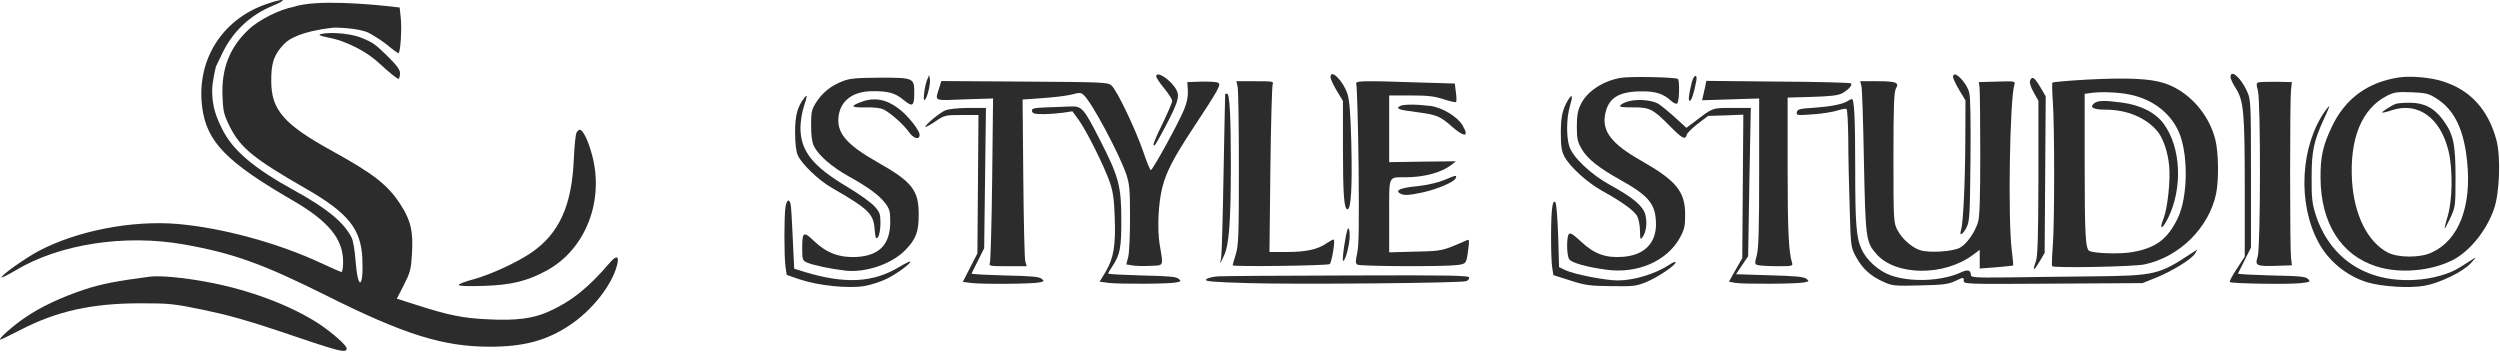 <?xml version="1.0" encoding="UTF-8"?> <svg xmlns="http://www.w3.org/2000/svg" width="1874" height="264" viewBox="0 0 1874 264" fill="none"><path d="M199.203 3.23C165.87 14.963 146.936 45.763 151.603 80.697C155.07 106.43 169.736 121.496 219.736 150.43C246.136 165.763 257.203 179.096 257.203 196.163C257.203 200.43 256.67 203.896 256.003 203.896C255.47 203.896 248.403 200.83 240.403 197.096C208.403 182.163 166.803 170.83 133.336 167.896C98.936 164.963 57.736 172.963 28.936 188.163C18.403 193.896 1.203 206.03 1.203 207.896C1.203 208.43 6.003 206.03 11.87 202.563C44.536 182.963 93.47 175.363 137.87 183.23C174.803 189.763 197.203 197.896 244.27 221.363C302.803 250.696 332.136 259.896 367.203 259.896C392.803 259.896 409.87 255.23 427.07 243.763C443.736 232.696 458.403 214.163 462.403 199.23C464.403 191.896 462.403 190.83 457.203 196.83C440.936 215.896 428.003 226.163 410.803 233.763C399.336 238.83 386.67 240.43 365.87 239.363C347.203 238.563 335.603 236.163 312.136 228.563L297.47 223.896L302.803 213.496C307.47 204.296 308.136 201.896 308.803 190.563C309.87 173.23 307.87 164.963 300.003 152.963C290.536 138.43 279.87 130.163 248.136 112.696C212.936 93.23 203.47 82.43 203.336 61.23C203.203 47.23 205.203 41.23 212.803 33.096C222.27 22.963 250.536 20.697 250.536 20.697C250.536 20.697 268.67 20.697 276.536 24.697C280.936 27.096 287.603 31.363 291.203 34.43C294.803 37.496 298.27 39.897 298.67 39.897C300.136 39.897 301.336 21.63 300.403 13.496L299.603 5.63L291.47 4.696C278.67 3.363 237.037 -0.77 219.736 5.23C209.603 7.096 194.536 14.697 187.07 21.497C172.27 35.096 165.87 51.096 166.803 72.296C167.203 83.63 167.87 86.03 172.27 94.963C180.136 110.696 190.136 118.963 229.203 141.363C260.803 159.496 270.536 171.496 271.603 193.496C272.67 216.43 268.27 218.296 266.536 195.63C266.003 187.63 264.67 180.163 263.47 177.896C257.603 166.563 245.203 156.296 221.203 143.096C189.736 125.763 174.403 112.696 166.403 96.43C161.87 87.363 159.095 79.612 159.037 68.23C159 60.985 161.87 49.897 161.87 49.897L166.67 39.897C174.403 23.763 187.336 11.496 203.87 4.563C216.803 -0.77 213.47 -1.704 199.203 3.23Z" fill="#2C2C2C"></path><path d="M239.47 26.163C238.937 26.83 249.87 28.963 249.87 28.963C249.87 28.963 269.337 33.496 284.803 47.897C291.87 54.43 298.137 59.496 298.803 59.096C299.337 58.697 299.87 56.83 299.87 54.83C299.87 52.163 297.337 48.83 289.603 41.23C281.337 33.23 279.677 32.009 271.87 28.697C260.187 23.738 240.67 24.163 239.47 26.163Z" fill="#2C2C2C"></path><path d="M432.138 99.496C431.471 100.83 430.538 109.63 430.138 119.23C428.671 154.296 419.071 175.23 398.138 189.496C387.071 196.963 367.871 205.763 354.938 209.363C348.804 210.963 343.871 212.83 343.871 213.63C343.871 214.43 351.071 214.696 362.938 214.296C383.338 213.63 395.204 210.696 409.738 202.83C438.938 186.963 453.204 150.563 443.738 115.896C440.938 105.363 436.938 97.23 434.538 97.23C433.871 97.23 432.804 98.296 432.138 99.496Z" fill="#2C2C2C"></path><path d="M112.537 207.363C87.603 210.563 75.737 212.963 63.87 216.83C45.47 222.963 30.137 230.163 18.27 238.43C9.07 244.696 -1.863 254.563 0.27 254.563C0.803 254.563 7.603 251.23 15.47 247.23C42.803 233.096 69.203 227.363 105.203 227.363C127.07 227.363 130.137 227.63 153.203 232.43C170.403 236.03 186.67 240.563 207.203 247.496C255.337 263.896 259.87 265.096 259.87 261.096C259.87 258.963 249.203 249.496 239.47 242.963C217.87 228.83 186.537 217.096 155.203 211.363C137.47 208.03 119.737 206.43 112.537 207.363Z" fill="#2C2C2C"></path><path d="M866.667 57.285C866.667 58.085 869.334 62.218 872.667 66.218C876.001 70.218 878.667 74.485 878.667 75.685C878.667 76.885 875.334 84.618 871.334 92.885C867.201 101.152 864.267 108.218 864.667 108.618C865.601 109.685 865.601 109.552 873.201 95.552C882.801 77.285 884.401 72.352 882.001 67.685C878.267 60.218 866.667 52.485 866.667 57.285Z" fill="#2C2C2C"></path><path d="M997.334 57.818C997.334 59.151 999.467 63.685 1002 67.951L1006.67 75.685V109.285C1006.67 146.218 1007.47 156.885 1010.13 156.885C1012.8 156.885 1013.73 139.285 1012.93 106.885C1012.4 85.818 1011.6 75.551 1010.13 70.618C1007.07 60.885 997.334 51.018 997.334 57.818Z" fill="#2C2C2C"></path><path d="M1464 57.685C1464 58.885 1466.13 63.285 1468.67 67.551L1473.33 75.285L1473.2 105.685C1473.07 137.418 1471.6 167.418 1470 172.485C1468.4 177.418 1471.33 175.951 1474.13 170.485C1476.4 165.951 1476.67 161.818 1477.07 120.085C1477.33 91.285 1477.07 72.618 1476.13 69.418C1474 61.285 1464 51.685 1464 57.685Z" fill="#2C2C2C"></path><path d="M1672 57.819C1672 59.019 1673.73 62.752 1675.87 66.085C1681.87 75.418 1682.67 84.085 1682.67 140.885V192.352L1676.67 201.552C1673.33 206.485 1671.07 211.018 1671.47 211.418C1672.67 212.618 1716.53 213.285 1724.93 212.218C1731.73 211.418 1732.13 211.152 1730.13 209.152C1728.4 207.285 1723.73 206.885 1702.67 206.485C1688.67 206.085 1677.33 205.552 1677.6 205.018C1677.87 204.618 1680.13 200.085 1682.67 194.885L1687.33 185.552V130.218C1687.33 75.418 1687.2 74.752 1684.27 68.219C1679.6 57.952 1672 51.552 1672 57.819Z" fill="#2C2C2C"></path><path d="M695.067 59.551C693.067 64.352 691.601 75.951 693.067 75.018C694.934 73.951 697.601 63.151 697.067 59.418L696.534 56.218L695.067 59.551Z" fill="#2C2C2C"></path><path d="M1214.93 58.352C1201.6 60.618 1189.73 68.485 1185.07 77.952C1182.67 82.885 1182 86.485 1182 94.885C1182 104.219 1182.53 106.352 1185.73 111.819C1190 119.152 1198.4 125.819 1214.67 134.885C1236.4 147.019 1241.2 153.152 1241.33 168.219C1241.33 182.352 1232.4 191.285 1216.8 192.485C1203.87 193.552 1195.2 190.485 1185.33 181.285C1178.8 175.285 1176.93 174.085 1175.87 175.685C1174.13 178.485 1174.4 192.085 1176.4 194.485C1178.27 197.019 1189.6 200.219 1203.47 202.085C1227.2 205.552 1249.6 195.819 1259.33 178.085C1262.67 171.952 1263.2 169.419 1263.2 160.885C1263.2 143.552 1256.53 135.419 1230.27 120.485C1208.13 107.952 1200.8 98.485 1203.2 85.819C1205.47 73.552 1213.2 68.618 1230 68.485C1241.07 68.352 1246.67 70.085 1252.93 75.819C1254.53 77.285 1256.4 78.085 1257.2 77.552C1258.8 76.618 1259.2 60.085 1257.73 59.152C1255.47 57.819 1221.47 57.152 1214.93 58.352Z" fill="#2C2C2C"></path><path d="M1268.13 61.818C1265.87 71.152 1265.33 75.552 1266.67 75.552C1267.87 75.552 1269.73 70.085 1271.47 61.152C1272.67 55.018 1269.73 55.685 1268.13 61.818Z" fill="#2C2C2C"></path><path d="M1797.87 58.085C1774.53 61.818 1758 73.951 1748 94.885C1741.2 109.151 1739.33 117.551 1739.47 133.551C1739.73 167.285 1754.8 191.285 1781.33 199.685C1798.53 205.285 1822.27 203.285 1838.67 194.885C1851.2 188.485 1863.87 172.885 1869.47 156.751C1873.73 144.751 1874.67 117.685 1871.33 105.018C1865.2 82.085 1851.6 67.285 1830.8 60.885C1821.33 57.951 1806.93 56.751 1797.87 58.085ZM1826.13 73.685C1839.6 81.951 1846.93 96.885 1849.33 120.885C1852.93 154.751 1843.07 180.085 1822.8 189.285C1814.13 193.418 1797.6 193.285 1789.87 189.285C1774.67 181.285 1764.67 161.018 1763.07 135.551C1761.2 103.685 1770.4 81.418 1789.47 71.685C1794.53 69.151 1796.93 68.751 1807.47 69.151C1818.27 69.551 1820.53 70.085 1826.13 73.685Z" fill="#2C2C2C"></path><path d="M1796 77.818C1792.67 79.018 1785.2 83.818 1785.73 84.352C1786 84.618 1789.07 83.952 1792.53 82.752C1812.4 75.952 1829.47 88.218 1835.47 113.418C1838.67 126.885 1838.4 149.418 1834.93 161.552C1833.33 166.618 1832.4 171.018 1832.53 171.285C1832.8 171.418 1834.67 167.818 1836.8 163.285C1840.53 155.152 1840.67 154.352 1840.67 132.885C1840.67 107.552 1839.07 100.352 1830.93 89.418C1824.4 80.752 1816.67 76.885 1806 77.018C1801.6 77.018 1797.07 77.418 1796 77.818Z" fill="#2C2C2C"></path><path d="M631.601 60.885C622.934 64.218 616.534 69.418 611.867 76.618C608.401 82.085 608.001 83.818 608.001 93.952C608.001 101.418 608.667 106.618 610.134 109.552C613.334 116.218 623.334 125.018 636.001 132.085C650.801 140.352 658.934 146.218 663.601 152.352C666.801 156.618 667.334 158.485 667.334 166.085C667.334 183.152 659.334 191.552 642.267 192.618C629.467 193.285 619.601 189.685 610.267 180.752C602.267 173.018 601.334 173.685 601.334 186.352C601.334 194.485 601.601 195.285 604.801 196.752C609.201 198.752 623.201 201.685 634.001 202.885C649.201 204.485 668.534 197.818 678.534 187.552C686.667 179.152 688.667 173.952 688.667 160.885C688.667 142.485 683.867 136.352 657.467 121.418C634.001 108.085 626.801 99.285 628.667 86.618C630.401 75.285 639.334 68.618 653.334 68.352C665.867 68.218 671.067 69.685 677.467 75.018C684.134 80.485 685.334 79.685 685.334 69.285C685.334 58.485 684.801 58.218 659.601 58.218C641.734 58.352 636.934 58.752 631.601 60.885Z" fill="#2C2C2C"></path><path d="M1521.73 60.485C1521.2 61.818 1522.27 65.418 1524.4 69.152L1528 75.552V133.285C1527.87 179.418 1527.47 191.952 1526 196.218C1523.33 203.552 1524.4 203.552 1528.93 195.952L1532.67 189.552L1533.07 130.885L1533.47 72.218L1529.33 65.152C1525.07 57.952 1523.2 56.752 1521.73 60.485Z" fill="#2C2C2C"></path><path d="M1564 59.685C1550.4 60.485 1539.07 61.418 1538.53 61.952C1538.13 62.485 1538.27 68.885 1538.8 76.218C1540.13 94.352 1540.13 166.218 1538.8 184.218C1538.13 192.218 1538 199.152 1538.27 199.552C1539.6 201.018 1599.6 199.952 1607.33 198.218C1633.47 192.885 1655.87 170.752 1661.2 145.152C1663.33 134.885 1663.07 113.952 1660.53 104.352C1655.6 85.018 1640.4 68.218 1622.4 62.352C1611.6 58.885 1595.2 58.085 1564 59.685ZM1592.67 70.218C1611.2 72.885 1625.73 83.018 1632.8 97.952C1640.53 114.352 1640.27 147.685 1632.27 163.952C1624.53 179.552 1615.87 185.952 1598.13 189.018C1589.47 190.485 1571.2 190.085 1566.4 188.218C1563.2 187.018 1562.67 176.485 1562.67 120.752V70.352L1566.4 69.818C1573.33 68.752 1583.33 68.885 1592.67 70.218Z" fill="#2C2C2C"></path><path d="M1570 77.285C1565.87 80.485 1568.93 82.218 1578.67 82.218C1594.13 82.218 1608.4 88.085 1616.93 98.085C1621.33 103.151 1625.07 113.818 1626 124.351C1627.07 135.018 1624.8 156.085 1621.87 163.551C1618.27 172.618 1620.67 172.485 1625.2 163.418C1636.27 140.885 1634.93 110.485 1621.87 92.751C1615.73 84.352 1604.53 78.751 1590.67 76.885C1577.07 75.151 1572.93 75.285 1570 77.285Z" fill="#2C2C2C"></path><path d="M704.266 65.152C700.799 76.352 698.933 75.418 722.933 74.485L744.399 73.818L743.733 134.352C743.333 167.685 742.533 195.952 741.999 197.152C741.066 199.418 742.266 199.552 755.333 199.552H769.599L768.533 195.818C767.999 193.818 767.333 165.685 767.066 133.418L766.533 74.618L781.466 73.552C789.733 73.018 799.466 71.818 803.199 70.885C809.199 69.285 810.266 69.285 812.399 71.285C818.266 76.485 838.666 114.618 844.133 130.352C846.666 137.818 847.066 141.685 847.066 162.885C847.066 176.085 846.533 189.418 845.733 192.485L844.266 198.218L848.533 198.885C850.799 199.418 856.933 199.552 861.999 199.285C872.666 198.885 872.133 200.085 869.333 183.552C867.333 171.818 868.266 152.085 871.333 140.218C874.266 129.018 879.333 119.018 892.933 98.218C913.599 66.885 915.466 63.552 913.199 62.085C912.133 61.418 906.533 61.018 900.666 61.152L889.999 61.552L890.399 67.818C890.666 72.085 889.866 76.485 887.599 82.085C883.733 91.685 863.999 127.552 862.666 127.552C862.133 127.552 859.466 121.152 856.799 113.152C850.933 96.352 837.333 67.818 833.199 64.085C830.533 61.685 827.466 61.552 767.999 61.152L705.599 60.752L704.266 65.152Z" fill="#2C2C2C"></path><path d="M927.733 65.151C928.267 67.551 928.667 95.018 928.667 126.218C928.667 176.485 928.4 183.685 926.4 190.485C925.067 194.618 924 198.351 924 198.885C924 200.085 995.467 199.151 996.8 197.951C998.4 196.218 1001.07 179.551 999.733 179.551C998.933 179.551 996.667 180.885 994.4 182.351C988 186.885 979.2 188.885 964.933 188.885H951.6L952.267 127.151C952.667 93.285 953.467 64.485 954 63.151C954.933 61.018 953.733 60.885 940.8 60.885H926.8L927.733 65.151Z" fill="#2C2C2C"></path><path d="M1016.67 63.152C1017.2 64.485 1018 91.818 1018.4 123.952C1018.8 167.818 1018.67 184.352 1017.33 189.818C1016 195.952 1016 197.418 1017.47 198.352C1019.6 199.685 1081.2 199.952 1091.6 198.752C1099.33 197.818 1099.2 197.818 1100.67 186.352C1101.47 180.485 1101.33 179.285 1099.87 179.952C1080.53 188.352 1081.6 188.085 1061.07 188.618L1041.33 189.152V161.818C1041.33 130.885 1040.4 133.018 1053.33 132.885C1067.73 132.885 1080.67 129.285 1088 123.552L1091.33 120.885L1066.27 121.152L1041.33 121.552V96.485V71.552H1057.33C1070 71.552 1075.07 72.085 1082 74.352C1086.8 75.952 1091.07 76.885 1091.47 76.485C1091.87 76.085 1091.87 72.752 1091.33 69.152L1090.53 62.618L1063.6 61.818C1019.6 60.352 1015.6 60.485 1016.67 63.152Z" fill="#2C2C2C"></path><path d="M1278.27 64.618C1277.87 66.752 1277.07 70.085 1276.67 71.818L1275.87 75.152L1297.2 74.485L1318.67 73.818V129.152C1318.67 170.752 1318.27 185.952 1316.93 191.152C1315.2 197.685 1315.2 198.085 1317.87 198.752C1319.47 199.152 1326 199.552 1332.4 199.552C1343.33 199.552 1344.13 199.418 1343.33 197.018C1340.8 188.752 1340 173.285 1340 126.085V73.152L1358.4 72.618C1371.87 72.218 1377.73 71.552 1380.8 69.952C1385.6 67.285 1388.8 63.818 1387.47 62.485C1386.93 61.952 1362.27 61.285 1332.8 61.152L1279.07 60.618L1278.27 64.618Z" fill="#2C2C2C"></path><path d="M1395.33 64.485C1395.87 66.618 1396.67 91.952 1397.2 120.885C1398.4 178.485 1398.67 181.285 1406.27 190.085C1420.67 207.018 1457.6 207.285 1479.33 190.752L1484 187.285V194.218V201.285L1496.27 200.352C1503.07 199.818 1508.8 199.152 1509.07 199.018C1509.2 198.752 1508.8 193.552 1508 187.418C1505.07 163.685 1506.53 74.485 1510 63.418C1510.8 60.885 1510.27 60.752 1497.07 61.152L1483.33 61.552L1483.87 65.552C1484.13 67.685 1484.4 89.952 1484.4 114.885C1484.4 147.418 1484 161.952 1482.8 166.218C1480.53 174.085 1474.27 183.018 1468.93 185.818C1463.33 188.618 1446 189.685 1439.33 187.552C1432.93 185.418 1425.87 179.152 1422.27 172.352C1419.47 167.018 1419.33 165.685 1419.33 118.218C1419.33 79.818 1419.73 68.885 1421.2 66.352C1423.73 61.818 1421.6 60.885 1406.8 60.885H1394.4L1395.33 64.485Z" fill="#2C2C2C"></path><path d="M1693.2 61.685C1691.33 62.218 1691.2 63.151 1692.53 67.951C1694.67 76.085 1694.53 185.018 1692.4 192.218C1690.13 199.151 1691.2 199.685 1706 199.285L1718 198.885L1717.33 192.885C1716.93 189.551 1716.67 161.418 1716.67 130.218C1716.67 99.018 1716.93 70.885 1717.33 67.551L1718 61.551L1706.67 61.285C1700.4 61.285 1694.4 61.418 1693.2 61.685Z" fill="#2C2C2C"></path><path d="M918.399 70.485C918.399 70.752 917.733 97.018 917.199 128.885C916.666 160.752 915.866 189.285 915.466 192.218L914.666 197.552L917.466 191.685C921.333 183.552 922.533 167.418 922.666 124.218C922.666 87.018 921.733 70.218 919.866 70.218C919.199 70.218 918.533 70.352 918.399 70.485Z" fill="#2C2C2C"></path><path d="M603.067 73.152C597.867 79.685 596 86.352 596 98.885C596 107.152 596.667 113.285 598 116.352C600.667 122.618 613.6 135.152 623.467 140.752C650.933 156.618 654.667 160.085 655.6 171.552C656.267 179.018 656.667 179.685 658.267 177.552C659.2 176.085 660 171.685 660 167.285C660 160.352 659.467 159.018 655.467 154.618C652.933 151.818 643.867 145.285 635.333 140.218C609.067 124.618 600 113.152 600 95.552C600.133 90.618 601.2 83.818 602.667 79.552C605.2 71.952 605.333 70.352 603.067 73.152Z" fill="#2C2C2C"></path><path d="M1175.73 74.485C1171.33 81.552 1170 87.152 1170 99.552C1170 109.952 1170.53 113.152 1172.8 117.552C1176.93 125.152 1189.73 136.752 1200.67 142.885C1215.6 151.152 1225.2 157.952 1227.33 162.218C1228.4 164.352 1229.33 169.285 1229.33 173.152C1229.47 179.418 1229.6 179.952 1231.2 177.818C1234 174.085 1234.93 166.885 1233.33 160.885C1231.6 154.352 1224.13 148.085 1207.07 138.752C1192.67 130.885 1178.67 117.685 1176.27 109.418C1174 101.818 1174.27 88.085 1176.8 79.685C1179.07 71.818 1178.67 69.952 1175.73 74.485Z" fill="#2C2C2C"></path><path d="M646.133 76.218C636.933 79.551 637.6 80.751 648.8 80.485C655.467 80.351 660.533 81.018 662.667 82.218C668.267 85.285 677.2 93.285 680.933 98.485C684.667 103.951 689.333 105.285 689.333 101.018C689.333 97.685 680.533 86.618 674 81.685C664.667 74.485 655.733 72.751 646.133 76.218Z" fill="#2C2C2C"></path><path d="M1221.73 75.685C1218.67 76.351 1215.6 77.818 1214.8 78.751C1213.6 80.218 1215.2 80.485 1223.6 80.485C1236.4 80.351 1238.93 81.551 1251.33 94.085C1261.07 103.951 1263.2 105.151 1264.4 101.018C1264.67 99.685 1268.53 95.951 1272.67 92.751L1280.4 86.885L1293.6 86.485L1306.8 85.951L1306.4 139.818L1306 193.551L1300.93 202.351L1296 211.151L1300.93 212.085C1307.33 213.018 1347.33 212.885 1352.53 211.685C1356.13 210.885 1356.27 210.751 1354.13 209.018C1352.27 207.418 1345.73 206.885 1326.53 206.351L1301.33 205.551L1305.87 198.751L1310.4 192.085L1311.33 136.485L1312.4 80.885H1298.53C1283.47 80.885 1284.13 80.618 1271.07 90.618L1264.13 95.818L1255.07 87.551C1250 83.018 1244.53 78.618 1242.67 77.551C1237.87 75.018 1228.27 74.218 1221.73 75.685Z" fill="#2C2C2C"></path><path d="M1385.33 75.552C1381.6 78.085 1372.67 79.818 1360 80.752C1349.07 81.418 1347.33 81.818 1346.93 84.085C1346.4 86.485 1347.07 86.618 1359.33 85.685C1366.4 85.152 1374.53 83.818 1377.6 82.752C1380.53 81.818 1383.47 81.285 1384.13 81.685C1384.8 82.085 1385.33 92.352 1385.47 104.618C1385.47 116.885 1386 140.085 1386.53 156.218C1387.33 185.418 1387.47 185.552 1391.33 192.618C1396 201.285 1402.13 206.885 1411.6 211.152C1418.4 214.218 1419.87 214.485 1439.07 213.952C1456.4 213.552 1460.27 213.152 1465.73 210.618C1471.87 207.685 1472 207.685 1472 210.352C1472 213.018 1472.67 213.018 1539.07 212.618L1606 212.218L1616.67 207.952C1628.93 202.885 1643.33 193.952 1645.6 189.818L1647.07 187.018L1643.2 189.552C1618.4 205.952 1615.73 206.618 1569.33 207.152C1548.4 207.418 1519.2 207.685 1504.27 207.952C1479.73 208.218 1477.33 207.952 1477.33 205.952C1477.33 202.485 1474.93 201.818 1470.13 204.085C1455.6 210.885 1431.73 211.818 1416.8 206.218C1408 202.885 1399.33 195.152 1395.6 187.152C1391.47 178.618 1390.67 168.352 1390.67 126.752C1390.67 88.618 1390 74.218 1388.13 74.218C1387.73 74.218 1386.4 74.885 1385.33 75.552Z" fill="#2C2C2C"></path><path d="M1049.33 79.552C1046.13 81.552 1048.4 82.352 1062.27 84.085C1077.07 86.085 1079.33 86.885 1088.67 95.152C1097.87 103.152 1101.47 102.752 1096.4 94.085C1092.53 87.418 1080.93 80.485 1072.27 79.418C1061.33 78.085 1051.6 78.085 1049.33 79.552Z" fill="#2C2C2C"></path><path d="M784.266 80.485C774.666 80.885 773.199 81.285 773.599 83.285C773.999 85.151 775.599 85.551 781.999 85.551C786.399 85.551 793.066 85.018 796.932 84.485L803.866 83.418L808.532 89.818C814.399 97.818 828.132 125.418 831.999 136.885C834.266 143.418 835.199 149.818 835.599 162.885C836.399 183.951 834.799 193.551 828.799 203.685L824.266 211.151L831.199 212.085C839.732 213.018 876.666 212.885 881.866 211.685C885.466 210.885 885.599 210.751 883.332 208.885C881.599 207.418 875.332 206.885 855.866 206.485C841.999 206.085 830.666 205.551 830.666 205.018C830.666 204.618 832.132 202.085 833.866 199.551C839.599 191.018 840.666 185.551 840.532 164.218C840.532 139.551 838.532 132.351 824.932 105.685C812.266 80.885 811.066 79.418 802.266 79.818C798.399 79.951 790.399 80.351 784.266 80.485Z" fill="#2C2C2C"></path><path d="M1742.93 83.152C1724.4 109.419 1722.13 152.219 1737.73 181.285C1745.2 195.552 1758.93 206.752 1774.27 211.552C1785.33 214.885 1806.27 216.219 1817.33 214.219C1828.67 212.219 1846.13 203.819 1852 197.419C1856.67 192.352 1856.67 192.352 1852.67 194.885C1850.53 196.219 1846.53 198.752 1844 200.352C1836.27 205.419 1822.93 209.152 1810 209.819C1773.47 211.819 1746.13 193.552 1735.6 160.219C1733.2 152.485 1732.67 147.952 1732.8 132.885C1732.8 113.019 1734.4 105.952 1742 89.152C1744.53 83.952 1746.27 79.552 1746 79.552C1745.73 79.552 1744.4 81.152 1742.93 83.152Z" fill="#2C2C2C"></path><path d="M708.534 82.751C704.134 84.618 692.801 94.218 693.734 95.151C694.001 95.418 697.467 93.551 701.334 90.885C708.001 86.351 708.667 86.218 720.934 86.218H733.467L733.067 138.085L732.667 189.951L727.201 200.618L721.734 211.285L727.734 212.085C735.334 213.151 774.001 212.885 779.201 211.685C782.801 210.885 782.934 210.751 780.667 208.885C778.934 207.418 772.667 206.885 753.067 206.485C739.201 206.085 728.001 205.551 728.267 205.018C728.534 204.618 730.667 200.085 733.201 195.151L737.734 186.085L738.401 133.551L739.067 80.885H725.867C717.734 81.018 711.067 81.685 708.534 82.751Z" fill="#2C2C2C"></path><path d="M1082.4 135.018C1077.87 136.885 1069.87 138.752 1062.53 139.552C1050 140.752 1045.6 142.618 1049.33 144.885C1052.13 146.752 1056.13 146.485 1067.07 144.085C1078.13 141.552 1090.13 136.352 1091.2 133.552C1092.13 131.018 1091.73 131.152 1082.4 135.018Z" fill="#2C2C2C"></path><path d="M588.8 155.152C587.733 161.818 587.733 192.085 588.8 199.952L589.733 206.085L599.867 209.552C613.333 214.085 636.533 216.485 648.267 214.352C652.8 213.552 660.267 211.152 664.667 209.018C672.4 205.152 683.333 197.152 682.267 196.085C682 195.685 678.133 197.685 673.867 200.218C654.4 211.952 633.333 213.018 603.067 203.818L595.333 201.418L594.267 178.885C593.733 166.352 593.067 154.885 592.667 153.152C591.6 148.618 589.733 149.685 588.8 155.152Z" fill="#2C2C2C"></path><path d="M1163.6 155.151C1162.4 161.818 1162.4 192.085 1163.47 200.085L1164.4 206.218L1176.93 210.218C1188.13 213.818 1191.6 214.351 1207.73 214.485C1224.8 214.751 1226.53 214.485 1234.4 211.285C1243.33 207.418 1256 198.885 1256 196.618C1256 195.951 1254 196.618 1251.73 198.218C1241.07 205.285 1224.93 210.218 1212.67 210.218C1203.33 210.218 1179.73 205.551 1173.33 202.485L1168.67 200.218L1168 176.618C1167.47 162.485 1166.67 152.351 1165.87 151.551C1164.8 150.485 1164.13 151.551 1163.6 155.151Z" fill="#2C2C2C"></path><path d="M1010.27 171.552C1008.67 175.152 1005.73 195.552 1006.8 195.552C1008.8 195.552 1012.13 181.285 1011.73 175.285C1011.47 171.818 1010.93 170.352 1010.27 171.552Z" fill="#2C2C2C"></path><path d="M913.066 207.151C908.933 207.418 904.933 208.485 904.133 209.418C902.8 210.885 908.266 211.418 935.6 212.218C970.8 213.285 1095.47 212.218 1099.07 210.751C1100.4 210.351 1101.33 209.151 1101.33 208.085C1101.33 206.485 1087.47 206.218 1011.07 206.485C961.333 206.618 917.2 206.885 913.066 207.151Z" fill="#2C2C2C"></path></svg> 